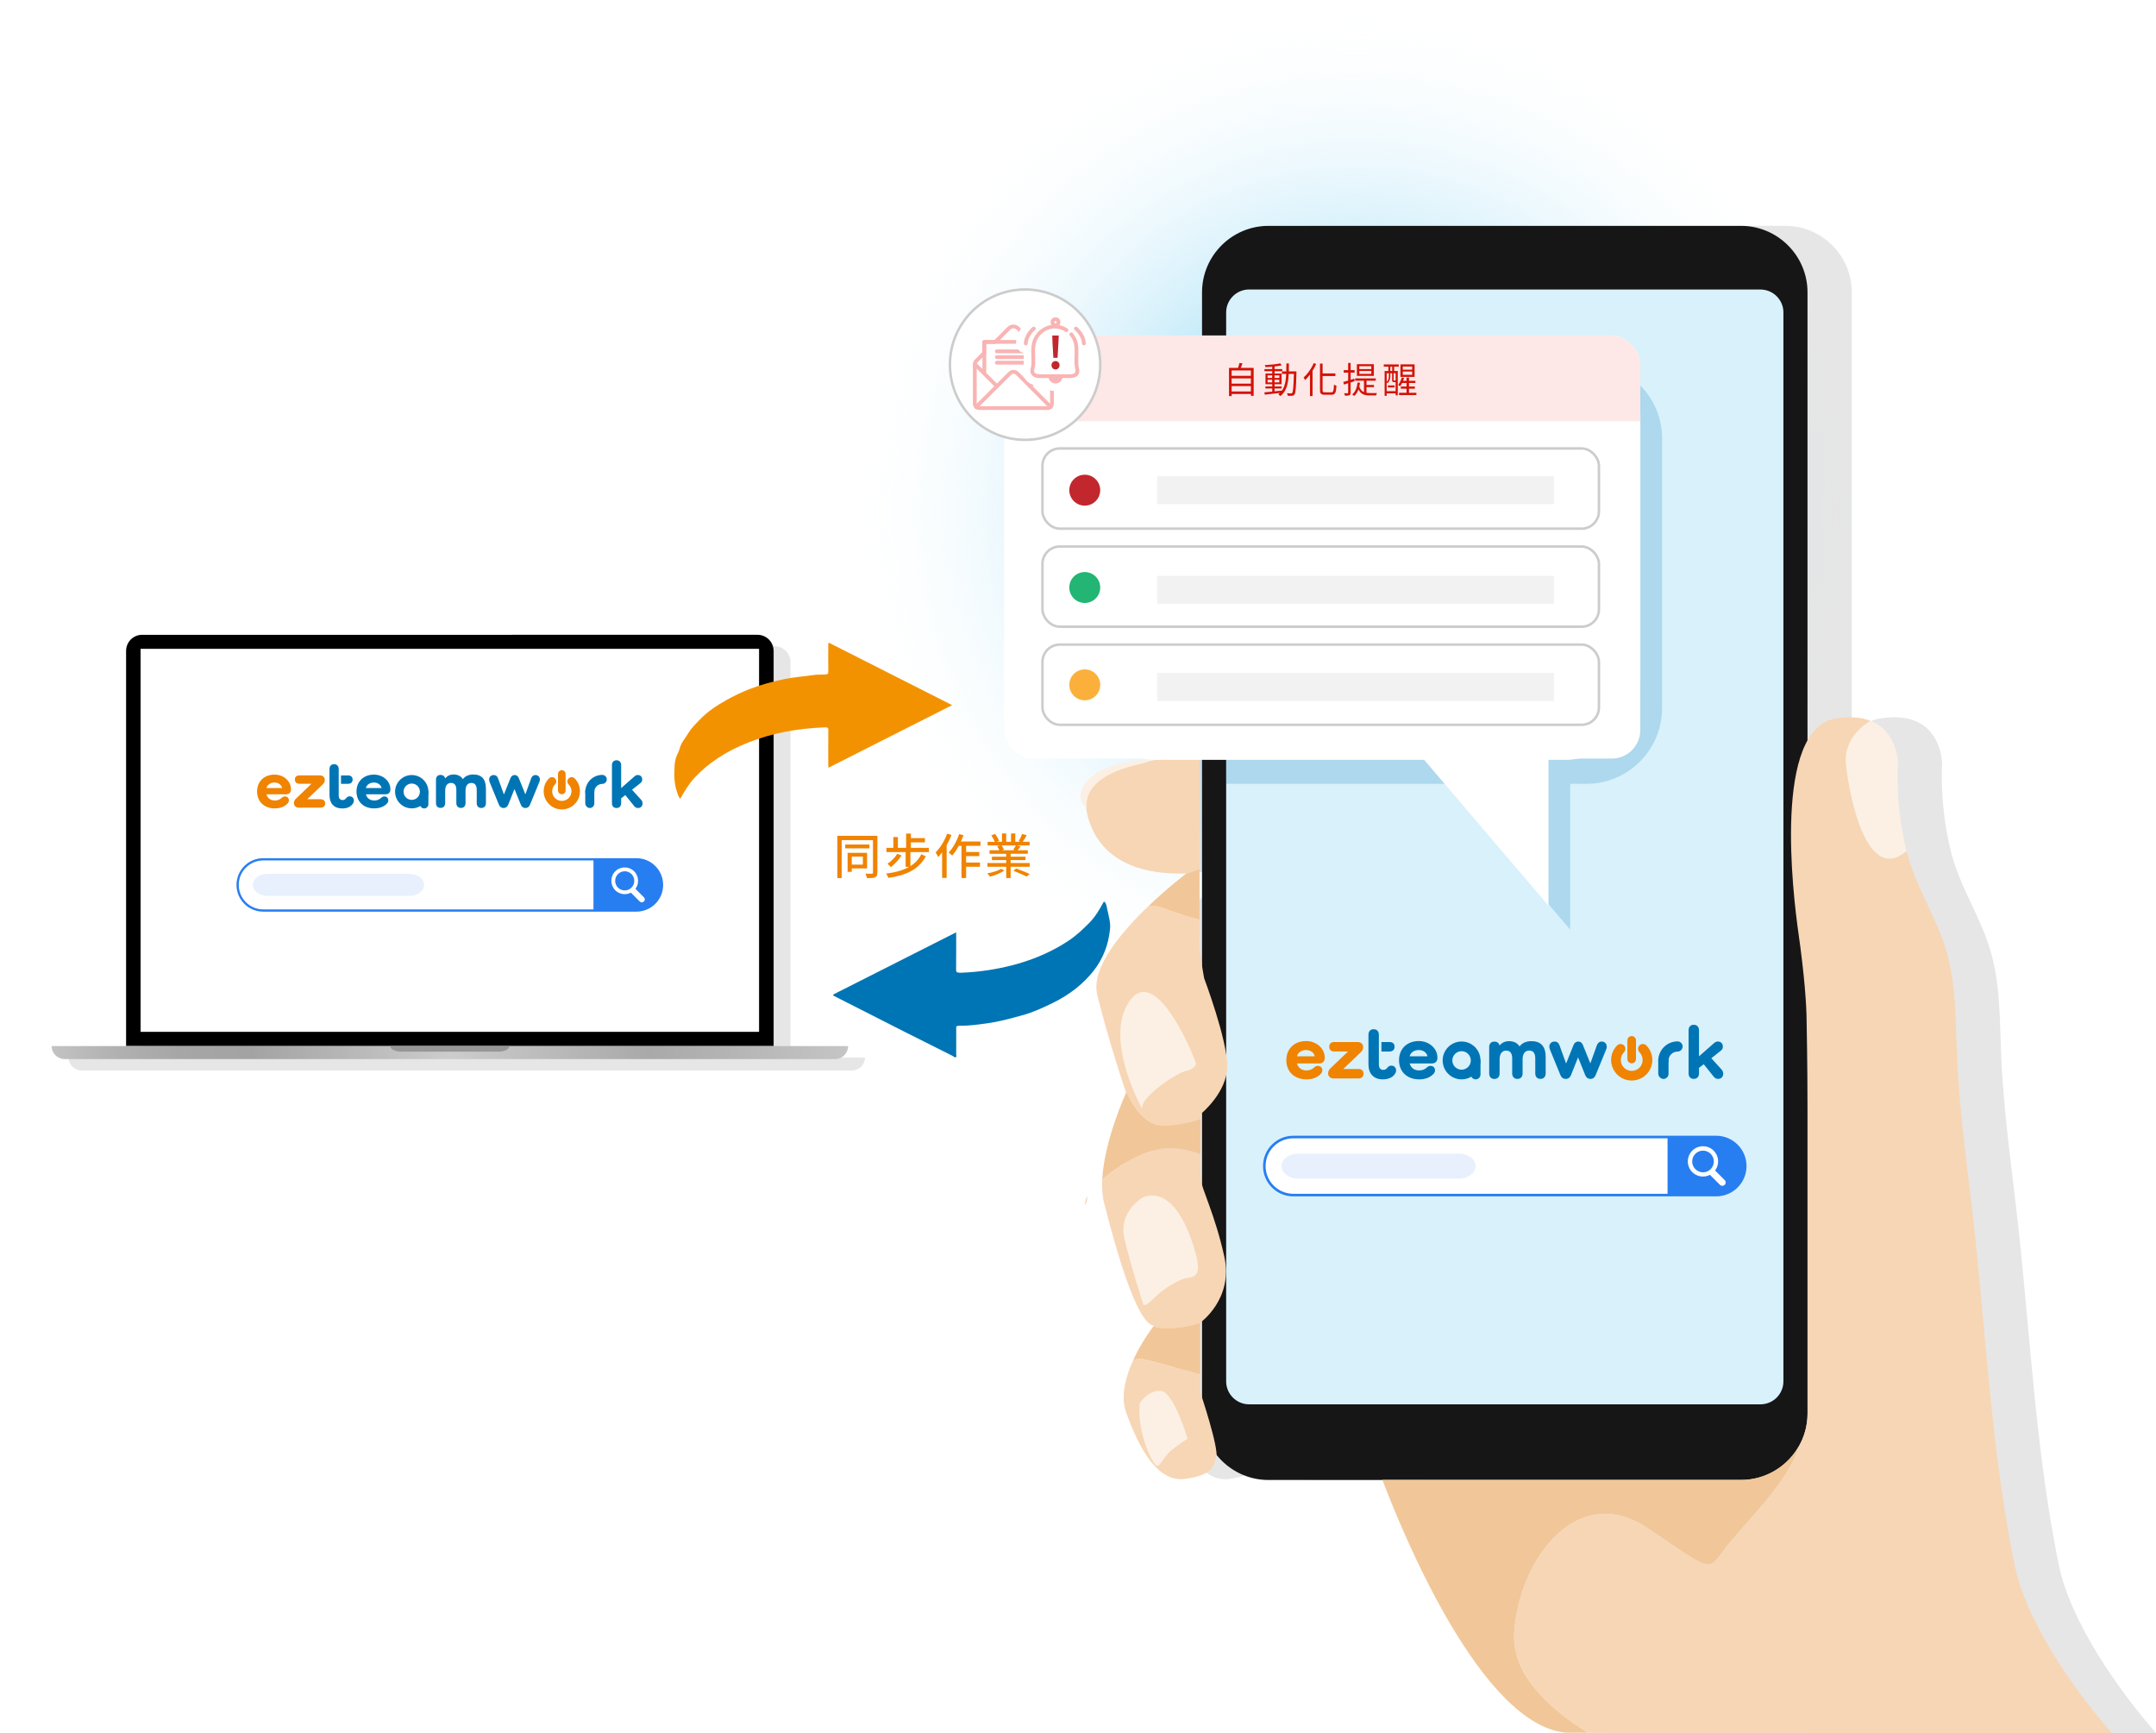 <?xml version="1.0" encoding="UTF-8"?>
<svg xmlns="http://www.w3.org/2000/svg" xmlns:xlink="http://www.w3.org/1999/xlink" id="_圖層_1" width="555" height="446" viewBox="0 0 555 446">
  <defs>
    <style>.cls-1{fill:#fde8e7;}.cls-2,.cls-3,.cls-4,.cls-5{fill:#fff;}.cls-6{fill:#d8f1fb;}.cls-7{fill:#0075b5;}.cls-8{stroke-linecap:round;stroke-linejoin:round;stroke-width:3.91px;}.cls-8,.cls-9{stroke:#fff;}.cls-8,.cls-10{fill:none;}.cls-11{fill:#f39200;}.cls-3{stroke:#ccc;}.cls-3,.cls-4,.cls-9,.cls-5{stroke-miterlimit:10;}.cls-3,.cls-9{stroke-width:.64px;}.cls-12{fill:#c1272d;}.cls-13{opacity:.2;}.cls-14{fill:#f7d6b5;}.cls-15{fill:#e0ebfc;isolation:isolate;opacity:.75;}.cls-16{filter:url(#outer-glow-1);}.cls-4{stroke-width:.58px;}.cls-4,.cls-5{stroke:#277ef1;}.cls-9{fill:#f2f2f2;}.cls-17{fill:#969696;}.cls-18{fill:url(#_鍊踑臇_蜸馯鳺艜_2);}.cls-19{fill:#f1c799;}.cls-20{fill:#f08300;}.cls-21{fill:#22b573;}.cls-22{fill:#d31308;}.cls-23{opacity:.1;}.cls-24{clip-path:url(#clippath);}.cls-25{fill:#161616;}.cls-5{stroke-width:.66px;}.cls-26{fill:url(#_未命名漸層_46);}.cls-27{fill:#277ef1;}.cls-28{fill:#f9b4b4;}.cls-29{fill:#fcf0e4;}.cls-30{fill:#fbb03b;}</style>
    <radialGradient id="_未命名漸層_46" cx="348.95" cy="131.6" fx="348.95" fy="131.6" r="131.6" gradientUnits="userSpaceOnUse">
      <stop offset="0" stop-color="#3bbbed" stop-opacity=".96"></stop>
      <stop offset="1" stop-color="#fff" stop-opacity="0"></stop>
    </radialGradient>
    <linearGradient id="_鍊踑臇_蜸馯鳺艜_2" x1="13.27" y1="270.88" x2="218.32" y2="270.88" gradientUnits="userSpaceOnUse">
      <stop offset="0" stop-color="#c5c5c5"></stop>
      <stop offset="0" stop-color="#c3c3c3"></stop>
      <stop offset=".08" stop-color="#b1b1b1"></stop>
      <stop offset=".16" stop-color="#a6a6a6"></stop>
      <stop offset=".25" stop-color="#a3a3a3"></stop>
      <stop offset=".5" stop-color="#ccc"></stop>
      <stop offset=".75" stop-color="#a9a9a9"></stop>
      <stop offset="1" stop-color="#c5c5c5"></stop>
    </linearGradient>
    <filter id="outer-glow-1">
      <feOffset dx="0" dy="0"></feOffset>
      <feGaussianBlur result="blur" stdDeviation="12.75"></feGaussianBlur>
      <feFlood flood-color="#60b9d8" flood-opacity=".6"></feFlood>
      <feComposite in2="blur" operator="in"></feComposite>
      <feComposite in="SourceGraphic"></feComposite>
    </filter>
    <clipPath id="clippath">
      <rect class="cls-10" x="258.49" y="86.35" width="163.76" height="108.88" rx="7.36" ry="7.36"></rect>
    </clipPath>
  </defs>
  <circle class="cls-26" cx="348.95" cy="131.6" r="131.6"></circle>
  <path class="cls-23" d="m203.49,272.14v-101.71c0-2.28-1.85-4.13-4.13-4.13H40.94c-2.28,0-4.13,1.85-4.13,4.13v101.71h-19.18c0,1.85,1.5,3.34,3.34,3.34h198.36c1.85,0,3.34-1.5,3.34-3.34h-19.18Z"></path>
  <g>
    <path d="m199.14,167.5c0-2.28-1.85-4.13-4.13-4.13H36.59c-2.28,0-4.13,1.85-4.13,4.13v101.71h166.69v-101.71Z"></path>
    <path class="cls-18" d="m214.97,272.55H16.62c-1.85,0-3.34-1.5-3.34-3.34h205.04c0,1.85-1.5,3.34-3.34,3.34Z"></path>
    <path class="cls-17" d="m103.33,270.65h24.94c1.59,0,2.88-.64,2.88-1.44h-30.7c0,.8,1.29,1.44,2.88,1.44Z"></path>
    <rect class="cls-2" x="36.19" y="166.98" width="159.21" height="98.57"></rect>
    <g>
      <g id="OBJECTS">
        <g id="_组_2987">
          <g id="_组_2953">
            <g id="_组_2944">
              <g id="_组_2938">
                <g id="_组_2937">
                  <path id="_路径_6186" class="cls-4" d="m163.83,234.33h-96.07c-3.64,0-6.59-2.95-6.59-6.59h0c0-3.64,2.95-6.59,6.59-6.59h96.07c3.64,0,6.59,2.95,6.59,6.59h0c0,3.64-2.95,6.59-6.59,6.59Z"></path>
                  <path id="_路径_6187" class="cls-27" d="m163.83,221.15h-11.06v13.18h11.06c3.64,0,6.59-2.95,6.59-6.59h0c0-3.64-2.95-6.59-6.59-6.59h0Z"></path>
                </g>
                <path id="_路径_6188" class="cls-2" d="m165.75,230.92l-2.18-2.18c1.14-1.52.83-3.68-.69-4.82-1.52-1.14-3.68-.83-4.82.69-1.14,1.52-.83,3.68.69,4.82,1.06.79,2.48.91,3.66.3l2.27,2.27c.3.3.78.3,1.08,0,.3-.3.3-.78,0-1.08h0Zm-2.47-4.23c0,1.36-1.1,2.46-2.46,2.46-1.36,0-2.46-1.1-2.46-2.46,0-1.36,1.1-2.46,2.46-2.46h0c1.36,0,2.46,1.1,2.46,2.46Z"></path>
                <path id="_路径_6189" class="cls-15" d="m105.4,230.57h-36.55c-2.08,0-3.77-1.27-3.77-2.84h0c0-1.57,1.69-2.84,3.77-2.84h36.55c2.08,0,3.77,1.27,3.77,2.84h0c0,1.57-1.69,2.84-3.77,2.84Z"></path>
              </g>
            </g>
          </g>
        </g>
      </g>
      <g>
        <path class="cls-20" d="m70.75,208.05c-2.75,0-4.57-1.76-4.57-4.35s1.83-4.35,4.49-4.35c2.38,0,4.23,1.73,4.23,3.71v.14c0,.74-.48,1.22-1.21,1.22h-5.09c.26.98,1.03,1.59,2.16,1.59.74,0,1.28-.23,1.8-.71.21-.21.48-.33.78-.33.62,0,1.03.4,1.03,1.02,0,.26-.08.48-.24.69-.76.88-1.92,1.36-3.37,1.36h0Zm-2.16-5.24h4.05c-.19-.86-1-1.42-1.98-1.42s-1.88.55-2.07,1.42Z"></path>
        <path class="cls-20" d="m82.55,205.69c.72,0,1.16.4,1.16,1.07s-.43,1.09-1.16,1.09h-5.61c-.79,0-1.28-.48-1.28-1.16,0-.47.17-.81.55-1.18l3.97-3.8h-3.11c-.72,0-1.16-.4-1.16-1.09s.43-1.07,1.16-1.07h5.26c.79,0,1.28.47,1.28,1.16,0,.43-.14.78-.5,1.14l-4.02,3.83h3.45Z"></path>
        <path class="cls-7" d="m96.34,208.05c-2.75,0-4.57-1.76-4.57-4.35s1.83-4.35,4.49-4.35c2.38,0,4.23,1.73,4.23,3.71v.14c0,.74-.48,1.22-1.21,1.22h-5.09c.26.98,1.03,1.59,2.16,1.59.74,0,1.28-.23,1.8-.71.21-.21.48-.33.78-.33.62,0,1.03.4,1.03,1.02,0,.26-.08.48-.24.69-.76.88-1.92,1.36-3.37,1.36Zm-2.16-5.24h4.05c-.19-.86-1-1.42-1.98-1.42s-1.88.55-2.07,1.42Z"></path>
        <path class="cls-7" d="m125.09,202.99v3.69c0,.78-.45,1.26-1.19,1.26s-1.18-.48-1.18-1.26v-3.42c0-1.16-.47-1.76-1.38-1.76-.97,0-1.5.72-1.5,1.98v3.19c0,.78-.45,1.26-1.18,1.26s-1.19-.48-1.19-1.26v-3.42c0-1.16-.47-1.76-1.38-1.76s-1.49.72-1.49,1.98v3.19c0,.78-.45,1.26-1.19,1.26s-1.18-.48-1.18-1.26v-5.99c0-.78.45-1.24,1.18-1.24.62,0,1.05.33,1.18.86h.04c.5-.62,1.24-.97,2.12-.97,1.1,0,1.88.41,2.38,1.18h.04c.57-.76,1.47-1.18,2.67-1.18,2.19,0,3.24,1.24,3.24,3.64h0Z"></path>
        <path class="cls-7" d="m138.98,200.6c0,.21-.05.43-.16.69l-2.38,5.8c-.23.57-.64.86-1.18.86s-.97-.29-1.19-.86l-1.61-3.98h-.04l-1.59,3.98c-.23.57-.66.86-1.19.86s-.98-.29-1.21-.86l-2.36-5.76c-.1-.26-.16-.48-.16-.69,0-.71.5-1.18,1.19-1.18.55,0,.91.29,1.1.81l1.5,4.14h.04l1.66-4.14c.21-.54.59-.81,1.07-.81.54,0,.88.29,1.09.81l1.66,4.11h.04l1.49-4.11c.19-.5.57-.81,1.07-.81.67,0,1.16.47,1.16,1.14h0Z"></path>
        <path class="cls-7" d="m165.05,205.84c.23.26.36.54.36.93,0,.71-.47,1.18-1.18,1.18-.4,0-.72-.17-.98-.5l-2.28-2.83-1.07.83v1.24c0,.78-.45,1.26-1.19,1.26s-1.18-.48-1.18-1.26v-9.77c0-.78.45-1.26,1.18-1.26s1.19.48,1.19,1.26v5.9l3.4-2.99c.26-.24.54-.38.88-.38.67,0,1.14.45,1.14,1.14,0,.4-.12.67-.45.93l-2.17,1.73,2.35,2.59Z"></path>
        <g>
          <path class="cls-7" d="m109.19,208.05h0c-.6,0-1.09-.49-1.09-1.09v-2.26c0-.6.49-1.09,1.09-1.09h1.09v3.36c0,.6-.49,1.09-1.09,1.09Z"></path>
          <path class="cls-7" d="m105.99,201.65c1.16,0,2.1.94,2.1,2.1s-.94,2.1-2.1,2.1-2.1-.94-2.1-2.1.94-2.1,2.1-2.1m0-2.19c-2.37,0-4.29,1.92-4.29,4.29s1.92,4.29,4.29,4.29,4.29-1.92,4.29-4.29-1.92-4.29-4.29-4.29h0Z"></path>
        </g>
        <path class="cls-20" d="m144.62,208.31c-1.2,0-2.39-.45-3.3-1.37-1.82-1.82-1.82-4.79,0-6.61.43-.43,1.12-.43,1.55,0,.43.43.43,1.12,0,1.55-.97.97-.97,2.54,0,3.51.97.97,2.54.97,3.51,0,.97-.97.97-2.54,0-3.51-.43-.43-.43-1.12,0-1.55.43-.43,1.12-.43,1.55,0,1.82,1.82,1.82,4.79,0,6.61-.91.91-2.11,1.37-3.3,1.37Z"></path>
        <g>
          <rect class="cls-7" x="150.66" y="202.47" width="2.33" height="5.48" rx="1.17" ry="1.17"></rect>
          <path class="cls-7" d="m151.83,204.95c-.64,0-1.16-.52-1.16-1.16,0-2.41,1.96-4.37,4.37-4.37.64,0,1.16.52,1.16,1.16s-.52,1.16-1.16,1.16c-1.13,0-2.05.92-2.05,2.05,0,.64-.52,1.16-1.16,1.16h0Z"></path>
        </g>
        <path class="cls-20" d="m144.62,198.21h0c.54,0,.98.44.98.98v4.23c0,.54-.44.98-.98.98h0c-.54,0-.98-.44-.98-.98v-4.23c0-.54.44-.98.98-.98Z"></path>
        <g>
          <path class="cls-7" d="m89.61,201.72c.71,0,1.16-.4,1.16-1.09s-.45-1.07-1.16-1.07h-1.83v2.16h1.83Z"></path>
          <path class="cls-7" d="m90.04,204.93c-.35,0-.66.14-.88.43-.29.36-.55.54-.95.54-.64,0-1.02-.43-1.02-1.18v-6.79c0-.78-.45-1.26-1.19-1.26s-1.18.48-1.18,1.26v6.71c0,2.16,1.21,3.42,3.26,3.42,1.36,0,2.36-.48,2.88-1.45.08-.17.14-.36.14-.57,0-.66-.45-1.1-1.07-1.1h0Z"></path>
        </g>
      </g>
    </g>
  </g>
  <g>
    <g class="cls-23">
      <path d="m291.39,307.8c-.44.75-.69,1.44-.69,2.01,0,.65.26-.19.69-2.01Z"></path>
      <path d="m533.63,413.79c-1.6-3.66-2.89-7.37-3.63-11-.39-1.87-.75-3.75-1.1-5.64-4.71-25.42-6.27-51.79-8.91-77.4-1.61-15.62-4.05-31.32-4.79-47.01-.44-9.22-.16-18.65-2.68-27.62-2.56-9.07-8.05-16.81-10.34-26.08-3.02-12.24-2.23-22.51-2.23-22.51,0,0,0-8.27-7.09-11.05-2.22-.87-5.14-1.2-8.98-.56-3.15.52-5.48,2.57-7.19,5.59v-115.31c0-9.39-7.69-17.08-17.08-17.08h-121.7c-9.39,0-17.08,7.69-17.08,17.08v40.16h-.6c-.38,0-.69.31-.69.69v18.67c0,.38.31.69.69.69h.6v6.75h-.6c-.38,0-.69.31-.69.69v18.67c0,.38.31.69.69.69h.6v86.37c-.31-1.95-.64-4.28-.64-5.46v-50.45s-2.68.6-8.04,2.08c-1.29.36-3.22.79-5.38,1.31l1.21-.42s-9.89-.5-15.55,4.27c-4.99,4.2-2.18,7.32-1.45,8,1.04,6.77,5.86,17.44,25.55,16.91.08,0,.15,0,.23,0,0,0-4.58,3.44-9.67,8.31-6.97,6.67-14.89,16-13.25,22.8,1.36,5.67,3.14,11.75,4.62,16.54.07.23.14.46.21.68.3,1.24.96,3.74,2.06,6.44.35,1.05.55,1.64.55,1.64,0,0-5.66,12.24-6.15,22.37-.1,2.16.03,4.22.5,6.05,2.68,10.42,8.18,30.95,12.8,31.55,0,0-.05.06-.14.18-.61.81-3.17,4.28-5.15,8.61-1.95,4.25-3.36,9.34-1.85,13.53,3.27,9.08,8.04,18.01,15.03,17.11,6.99-.89,7.44-3.13,8.18-5.51.05-.17.08-.4.08-.69,3.14,3.92,7.95,6.44,13.33,6.44h29.34c5.3,13.96,25.48,63.15,47.31,65.08h61.88v.05h78.58s-14.03-15.47-21.37-32.21Zm-64.76-35.69c-.09.06-.19.12-.28.18.09-.06.19-.12.28-.18Zm-.59.37c-.12.07-.24.14-.36.21.12-.07.24-.14.36-.21Zm-.76.43c-.13.07-.26.14-.4.2.13-.07.27-.13.4-.2Zm-.67.34c-.16.08-.33.15-.49.22.16-.07.33-.15.49-.22Zm-.76.34c-.17.07-.34.14-.51.2.17-.06.34-.13.51-.2Zm-.76.29c-.2.07-.4.14-.6.2.2-.06.4-.13.6-.2Zm-.76.25c-.2.06-.41.12-.61.17.21-.05.41-.11.61-.17Zm5.58-2.94c-.06.05-.12.09-.18.14.06-.05.12-.09.18-.14Zm-.52.39c-.08.06-.15.11-.23.16.08-.05.15-.11.23-.16Zm3.81-3.84s0,0,0,0c0,0,0,0,0,0Zm-1,1.26s-.02.03-.03.04c.01-.01.02-.03.03-.04Zm-.39.43s-.02.02-.02.02c0,0,.02-.02.02-.02Zm-.71.72s-.06.06-.09.09c.03-.03.06-.06.09-.09Zm-.45.41s-.08.07-.11.1c.04-.03.08-.06.11-.1Zm-150.43-89.85s.13-.1.35-.3v18.55c-.2-.65-.32-1.19-.35-1.59-.06-.89-.07-3.46-.07-6.32,0-3.38.04-7.17.05-9.09,0-.79.01-1.26.01-1.26Zm-.15,66.96v-13.24s.19-.13.5-.39v19.61c-.3-.94-.5-1.51-.5-1.51v-4.47Zm140.05,27.17c-.26.01-.52.02-.78.02.26,0,.52,0,.78-.02Zm3.37-.5c-.23.06-.46.11-.69.16.23-.05.46-.1.69-.16Zm-.76.17c-.23.05-.46.09-.69.12.23-.04.46-.08.69-.12Zm-.9.16c-.25.04-.5.07-.75.1.25-.03.5-.06.75-.1Zm-.77.1c-.25.03-.5.04-.75.06.25-.01.5-.03.75-.06Zm13.02-8.42s0,0,0,0c0,0,0,0,0,0,0,0,0,0,0,0Zm2.01-5.28c.04-.19.07-.38.1-.58-.03.19-.07.39-.1.58Zm-1.25,3.84s.02-.05.03-.08c-.01.03-.02.05-.03.08Zm.4-.93s.04-.1.06-.14c-.02.05-.04.1-.06.14Zm.21-.57c.03-.08.06-.17.09-.25-.03.08-.06.17-.09.25Zm.28-.86c.04-.12.07-.24.1-.36-.03.12-.07.24-.1.36Zm.19-.7c.04-.16.08-.31.11-.47-.03.16-.07.32-.11.47Zm.48-3.31c.01-.26.02-.52.02-.77,0,.26,0,.52-.02.77Zm-.16,1.69c.03-.22.06-.45.09-.67-.02.23-.05.45-.09.67Zm.1-.76c.02-.24.04-.49.06-.73-.01.24-.03.49-.06.73Z"></path>
    </g>
    <g>
      <path class="cls-25" d="m448.21,58.13h-121.7c-9.39,0-17.08,7.69-17.08,17.08v40.16h-.6c-.38,0-.69.31-.69.69v18.67c0,.38.31.69.69.69h.6v6.75h-.6c-.38,0-.69.31-.69.69v18.67c0,.38.31.69.69.69h.6v201.58c0,9.39,7.69,17.08,17.08,17.08h121.7c9.39,0,17.08-7.69,17.08-17.08V75.21c0-9.39-7.69-17.08-17.08-17.08Z"></path>
      <path class="cls-6" d="m453.19,74.5h-131.65c-3.25,0-5.9,2.66-5.9,5.9v275.11c0,3.25,2.66,5.9,5.9,5.9h131.65c3.25,0,5.9-2.66,5.9-5.9V80.41c0-3.25-2.66-5.9-5.9-5.9Z"></path>
      <g>
        <path class="cls-10" d="m289.34,279.57c-.47-1.43-1.21-3.69-2.06-6.44.3,1.24.96,3.74,2.06,6.44Z"></path>
        <path class="cls-14" d="m291.74,349.98c-1.95,4.25-3.36,9.34-1.85,13.53,3.27,9.08,8.04,18.01,15.03,17.11,6.99-.89,7.44-3.13,8.18-5.51s-4.17-16.97-4.17-16.97v-4.47c-3.81-1.04-8.8-2.39-13.81-3.69-1.33-.35-2.45-.32-3.39,0Z"></path>
        <path class="cls-14" d="m308.78,192.66s-2.68.6-8.04,2.08c-5.36,1.49-21.43,4.17-21.43,9.82s2.37,20.88,25.81,20.24c1.32-.42,2.57-.79,3.65-1.09v-31.06Z"></path>
        <path class="cls-14" d="m287.27,273.13c.85,2.75,1.59,5.01,2.06,6.44,2,4.89,5.43,10.4,10.7,10.15,3.51-.17,6.57-.89,9.03-1.74,0-.79.01-1.26.01-1.26,0,0,6.85-5.51,6.85-12.35s-5.95-22.62-5.95-22.62c0,0-1.19-6.4-1.19-8.63v-6.47c-2.94-.7-6.51-1.86-10.09-3.18-.98-.36-1.98-.46-3-.35-6.97,6.67-14.89,16-13.25,22.8,1.36,5.67,3.14,11.75,4.62,16.54.02-.09.03-.14.03-.14,0,0,.06.3.18.82Z"></path>
        <path class="cls-14" d="m297.47,295.97c-4.93,1.28-10.16,4.46-13.74,7.62-.1,2.16.03,4.22.5,6.05,2.68,10.42,8.18,30.95,12.8,31.55,0,0-.05.06-.14.18,3.82,1.1,8.75.1,12.04-.86v-.07s8.63-6.1,6.25-16.97c-2.38-10.86-5.95-17.71-6.1-20.09-.06-.89-.07-3.46-.07-6.32-3.35-1.25-7.55-2.14-11.54-1.1Z"></path>
        <path class="cls-19" d="m298.7,233.47c3.58,1.32,7.15,2.48,10.09,3.18v-12.92c-1.08.31-2.33.67-3.65,1.09.08,0,.15,0,.23,0,0,0-4.58,3.44-9.67,8.31,1.02-.11,2.03,0,3,.35Z"></path>
        <path class="cls-19" d="m300.04,289.72c-5.27.25-8.7-5.26-10.7-10.15.35,1.05.55,1.64.55,1.64,0,0-5.66,12.24-6.15,22.37,3.58-3.16,8.81-6.34,13.74-7.62,3.99-1.04,8.19-.15,11.54,1.1,0-3.38.04-7.17.05-9.09-2.46.85-5.52,1.57-9.03,1.74Z"></path>
        <path class="cls-19" d="m287.09,272.31s0,.05-.03.14c.07.23.14.46.21.68-.12-.52-.18-.82-.18-.82Z"></path>
        <path class="cls-19" d="m280.01,307.8c-.44.75-.69,1.44-.69,2.01,0,.65.26-.19.69-2.01Z"></path>
        <path class="cls-19" d="m296.89,341.36c-.61.81-3.17,4.28-5.15,8.61.94-.31,2.06-.34,3.39,0,5.01,1.31,10,2.65,13.81,3.69v-13.17c-3.3.96-8.23,1.96-12.04.86Z"></path>
      </g>
      <path class="cls-29" d="m294,285.33s-10.12-18.06-3.17-27.78c6.94-9.72,16.87,15.08,17.06,16.27,0,0-.4,1.39-2.58,1.79-2.18.4-11.71,6.55-11.31,9.72Z"></path>
      <path class="cls-29" d="m294.2,308.15s-6.35,3.57-4.76,10.52c1.59,6.94,4.76,16.67,4.76,16.67,0,0-.2,1.79,2.78-1.19,2.98-2.98,6.55-4.76,8.14-5.16,1.59-.4,4.37.2,2.78-5.95-1.59-6.15-5.95-17.86-13.69-14.88Z"></path>
      <path class="cls-29" d="m293.41,361.12s2.01-3.37,5.37-3.17c3.36.2,6.93,12.3,6.93,12.3,0,0-2.18,1.39-4.17,2.98-1.98,1.59-2.78,4.17-3.77,3.97-.99-.2-5.16-8.53-4.37-16.07Z"></path>
      <path class="cls-29" d="m294,196.53s-15.26,2.38-14.27,11.51c0,0-4.37-3.37,1.29-8.14,5.66-4.76,15.55-4.27,15.55-4.27l-2.57.89Z"></path>
      <g>
        <path class="cls-19" d="m389.77,420.07c1.34-19.2,16.52-38.84,34.37-26.79,17.86,12.05,15.18,11.16,20.54,4.46,5.36-6.7,15.95-16.79,18.28-25.38,0,0,0,0,0-.01-2.97,5.07-8.48,8.5-14.75,8.5h-92.36c5.3,13.96,25.48,63.15,47.31,65.08h5.69c-9.1-5.62-19.86-14.68-19.08-25.88Z"></path>
        <path class="cls-29" d="m475.16,196.83c.97,8.94,5.56,30.81,15.63,22.21-3.02-12.24-2.23-22.51-2.23-22.51,0,0,0-8.27-7.09-11.05-2.96,1.87-6.94,5.51-6.31,11.34Z"></path>
        <path class="cls-14" d="m522.25,413.79c-1.6-3.66-2.89-7.37-3.63-11-.39-1.87-.75-3.75-1.1-5.64-4.71-25.42-6.27-51.79-8.91-77.4-1.61-15.62-4.05-31.32-4.79-47.01-.44-9.22-.16-18.65-2.68-27.62-2.56-9.07-8.05-16.81-10.34-26.08-10.07,8.6-14.65-13.27-15.63-22.21-.63-5.83,3.35-9.47,6.31-11.34-2.22-.87-5.15-1.2-8.98-.56-16.07,2.68-11.01,44.94-9.52,55.36,1.49,10.42,2.08,18.45,2.08,22.62,0,.85.25,10.11.25,22.42v78.46c0,3.12-.85,6.05-2.33,8.58,0,0,0,0,0,.01-2.33,8.59-12.92,18.68-18.28,25.38-5.36,6.7-2.68,7.59-20.54-4.46-17.86-12.05-33.04,7.59-34.37,26.79-.78,11.19,9.97,20.26,19.08,25.88h56.2v.05h78.58s-14.03-15.47-21.37-32.21Z"></path>
      </g>
      <g class="cls-16">
        <g class="cls-13">
          <path class="cls-7" d="m408.4,93.37h-92.73v108.35h56.53l32,37.52v-37.52h4.19c10.7,0,19.46-8.76,19.46-19.46v-69.44c0-10.7-8.76-19.46-19.46-19.46Z"></path>
        </g>
        <path class="cls-2" d="m402.8,87.2h-105.21c-10.7,0-19.46,8.76-19.46,19.46v69.44c0,10.7,8.76,19.46,19.46,19.46h69.02l32,37.52v-37.52h4.19c10.7,0,19.46-8.76,19.46-19.46v-69.44c0-10.7-8.76-19.46-19.46-19.46Z"></path>
        <g class="cls-24">
          <rect class="cls-2" x="258.49" y="86.35" width="163.76" height="108.88"></rect>
          <rect class="cls-1" x="258.49" y="86.35" width="163.76" height="22.05"></rect>
          <g>
            <path class="cls-22" d="m322.72,94.68v7.19h-.71v-.47h-4.95v.52h-.69v-7.24h2.33c.14-.41.29-.91.36-1.27l.79.1c-.14.4-.31.82-.46,1.17h3.34Zm-5.67.66v1.38h4.95v-1.38h-4.95Zm0,2.04v1.35h4.95v-1.35h-4.95Zm4.95,3.37v-1.38h-4.95v1.38h4.95Z"></path>
            <path class="cls-22" d="m333.73,95.58s0,.26,0,.35c-.1,3.89-.19,5.19-.5,5.58-.16.24-.34.32-.62.34-.26.04-.7.03-1.12,0-.02-.19-.09-.47-.2-.65.45.04.85.05,1.03.05.16,0,.24-.03.33-.15.21-.27.33-1.5.42-4.87h-1.33c-.11,2.47-.54,4.5-2.17,5.72-.1-.15-.34-.38-.51-.49.15-.1.28-.21.4-.33-1.4.17-2.84.33-3.88.44l-.1-.6c.56-.05,1.25-.11,2.02-.19v-.8h-1.76v-.53h1.76v-.57h-1.74v-2.76h1.74v-.59h-2.01v-.54h2.01v-.61c-.59.05-1.2.08-1.75.1-.03-.15-.09-.37-.17-.51,1.38-.07,3.05-.24,4-.46l.34.53c-.5.11-1.13.2-1.81.27v.68h1.97v.54h-1.97v.59h1.8v2.76h-1.8v.57h1.82v.53h-1.82v.73c.6-.06,1.24-.12,1.86-.19v.04c.8-1.1,1.05-2.59,1.13-4.33h-1.09v-.65h1.11c.02-.65.02-1.33.02-2.04h.65c0,.7,0,1.38-.02,2.04h1.97Zm-7.42,1.69h1.17v-.67h-1.17v.67Zm1.17,1.13v-.68h-1.17v.68h1.17Zm.62-1.8v.67h1.22v-.67h-1.22Zm1.22,1.12h-1.22v.68h1.22v-.68Z"></path>
            <path class="cls-22" d="m338.81,93.67c-.27.6-.58,1.2-.93,1.76v6.49h-.67v-5.5c-.4.53-.83,1.01-1.25,1.41-.07-.17-.27-.52-.39-.69,1.01-.87,2.01-2.26,2.6-3.68l.64.21Zm3.92,7.29c.52,0,.59-.41.67-2,.18.14.45.27.64.32-.11,1.72-.3,2.31-1.27,2.31h-1.77c-.92,0-1.21-.27-1.21-1.25v-6.77h.67v2.53h3.3v.67h-3.3v3.6c0,.49.1.6.58.6h1.68Z"></path>
            <path class="cls-22" d="m348.7,98.1c-.33.12-.68.22-1.02.34v2.6c0,.38-.08.56-.32.67-.21.11-.57.14-1.15.13-.03-.17-.11-.45-.2-.64.4,0,.77,0,.87,0,.11,0,.16-.04.16-.18v-2.39c-.38.13-.74.24-1.08.34l-.17-.67c.34-.08.77-.21,1.25-.36v-2.04h-1.14v-.64h1.14v-1.85h.64v1.85h1.02v.64h-1.02v1.83l.94-.29.08.63Zm3.09,3c.27.04.57.06.87.06.22,0,1.48,0,1.79,0-.09.15-.18.44-.2.61h-1.62c-1.34,0-2.31-.25-2.92-1.55-.25.7-.62,1.26-1.11,1.7-.11-.11-.37-.33-.52-.42.83-.65,1.24-1.69,1.38-3.07l.63.07c-.05.34-.1.68-.18.98.26.79.68,1.22,1.21,1.44v-2.94h-2.27v-.59h5.31v.59h-2.39v1.09h1.92v.57h-1.92v1.46Zm1.87-4.36h-4.37v-3.01h4.37v3.01Zm-.66-2.49h-3.08v.73h3.08v-.73Zm0,1.22h-3.08v.74h3.08v-.74Z"></path>
            <path class="cls-22" d="m358.89,95.48h.93v6.26h-.56v-.51h-2.29v.64h-.54v-6.39h.97v-1.11h-1.19v-.59h3.86v.59h-1.18v1.11Zm.37,5.19v-2.33h-.44c-.34,0-.46-.09-.46-.54v-1.74h-.46v.74c0,.57-.14,1.3-.71,1.82-.05-.06-.15-.15-.23-.2v2.25h2.29Zm-2.29-4.61v2.23c.46-.46.55-1.03.55-1.5v-.73h-.55Zm.29,3.13h1.74v.52h-1.74v-.52Zm.64-3.72h.48v-1.11h-.48v1.11Zm1.36.59h-.5v1.74c0,.12,0,.13.1.13h.28c.07,0,.1,0,.12,0v-1.86Zm5.35,5.03v.58h-4.46v-.58h1.92v-1.06h-1.47v-.56h1.47v-.9h-1.13c-.17.31-.34.59-.52.82-.11-.09-.37-.25-.51-.33.42-.48.74-1.21.94-1.92l.58.12c-.06.25-.15.5-.24.74h.88v-.83h.64v.83h1.65v.57h-1.65v.9h1.5v.56h-1.5v1.06h1.9Zm-.46-4.09h-3.65v-3.22h3.65v3.22Zm-.63-2.67h-2.41v.8h2.41v-.8Zm0,1.3h-2.41v.82h2.41v-.82Z"></path>
          </g>
          <g>
            <rect class="cls-3" x="268.35" y="115.41" width="143.25" height="20.64" rx="4.46" ry="4.46"></rect>
            <circle class="cls-12" cx="279.24" cy="126.15" r="3.98"></circle>
          </g>
          <g>
            <rect class="cls-3" x="268.35" y="140.65" width="143.25" height="20.64" rx="4.46" ry="4.46"></rect>
            <circle class="cls-21" cx="279.24" cy="151.2" r="3.98"></circle>
          </g>
          <g>
            <rect class="cls-3" x="268.35" y="165.89" width="143.25" height="20.64" rx="4.46" ry="4.46"></rect>
            <circle class="cls-30" cx="279.24" cy="176.25" r="3.98"></circle>
          </g>
        </g>
        <g>
          <circle class="cls-3" cx="263.88" cy="93.85" r="19.35"></circle>
          <g>
            <g>
              <path class="cls-28" d="m269.69,105.51h-17.64c-.88,0-1.6-.72-1.6-1.6v-10.2c0-.41.16-.8.44-1.1.04-.04.08-.08.11-.11l1.86-1.86.02-2.64c0-.27.22-.48.49-.48h2.61l3.36-3.37c.4-.4.94-.62,1.51-.62h0c.57,0,1.11.22,1.51.62l3.36,3.37h2.62c.27,0,.49.22.49.49v2.63s1.91,1.9,1.91,1.9c.05.04.13.12.2.2.22.28.34.63.34.98v10.2c0,.88-.72,1.6-1.6,1.6Zm-18.04-12.27c-.16.16-.22.31-.22.47v10.2c0,.34.28.62.62.62h17.64c.34,0,.62-.28.62-.62v-10.2c0-.14-.05-.27-.13-.38-.03-.03-.06-.06-.09-.09l-2.06-2.06c-.09-.09-.14-.21-.14-.34v-2.35h-2.34c-.13,0-.25-.05-.35-.14l-3.5-3.51c-.22-.22-.51-.34-.82-.34h0c-.31,0-.6.12-.82.34l-3.51,3.51c-.09.09-.22.14-.35.14h-2.33l-.02,2.36c0,.13-.05.25-.14.34l-2.02,2.02s-.02.02-.04.03Zm-.31-.38h0,0Z"></path>
              <path class="cls-28" d="m256.64,99.89c-.12,0-.25-.05-.35-.14l-5.69-5.69c-.19-.19-.19-.5,0-.69s.5-.19.69,0l5.69,5.69c.19.19.19.5,0,.69-.1.1-.22.14-.35.14Z"></path>
              <path class="cls-28" d="m265.11,99.89c-.12,0-.25-.05-.35-.14-.19-.19-.19-.5,0-.69l5.69-5.69c.19-.19.5-.19.69,0s.19.5,0,.69l-5.69,5.69c-.1.1-.22.14-.35.14Z"></path>
              <path class="cls-28" d="m253.39,96.57c-.27,0-.49-.22-.49-.49v-8.09c0-.27.22-.49.49-.49h14.97c.27,0,.49.22.49.49v8.06c0,.27-.22.49-.49.49s-.49-.22-.49-.49v-7.58h-14v7.6c0,.27-.22.49-.49.49Z"></path>
              <path class="cls-28" d="m265.15,90.91h-8.54c-.27,0-.49-.22-.49-.49s.22-.49.49-.49h8.54c.27,0,.49.22.49.49s-.22.49-.49.49Z"></path>
              <path class="cls-28" d="m265.15,93.83h-8.54c-.27,0-.49-.22-.49-.49s.22-.49.49-.49h8.54c.27,0,.49.22.49.49s-.22.49-.49.49Z"></path>
              <path class="cls-28" d="m251.27,105.23c-.12,0-.25-.05-.35-.14-.19-.19-.19-.5,0-.69l8.7-8.66c.34-.34.8-.53,1.29-.53h0c.49,0,.95.19,1.29.53l8.59,8.63c.19.19.19.5,0,.69-.19.19-.5.19-.69,0l-8.59-8.63c-.33-.33-.87-.33-1.2,0l-8.7,8.66c-.1.09-.22.14-.34.14Z"></path>
              <path class="cls-28" d="m265.15,92.4h-8.54c-.27,0-.49-.22-.49-.49s.22-.49.49-.49h8.54c.27,0,.49.22.49.49s-.22.49-.49.49Z"></path>
            </g>
            <g>
              <g>
                <g>
                  <path class="cls-8" d="m274.55,84.98c-.97-.64-2.13-.99-3.29-.93-1.75.09-3.39,1.1-4.35,2.55-1.26,1.89-.9,4.12-.89,6.28,0,.51,0,1.02-.1,1.51-.1.48-.29.97-.14,1.44.13.42.52.72.94.86s.87.14,1.31.14c2.41,0,4.82,0,7.23,0,.75,0,1.65-.09,1.97-.76.21-.44.08-.96,0-1.45-.4-2.21.27-4.57-.41-6.71-.22-.68-.57-1.3-1.04-1.84"></path>
                  <g>
                    <path class="cls-8" d="m268.03,97.31c-.45,0-.97,0-1.46-.16-.62-.2-1.09-.64-1.26-1.18-.15-.5-.04-.97.06-1.39.02-.1.05-.2.07-.29.09-.45.09-.94.09-1.41,0-.38-.01-.77-.03-1.15-.06-1.83-.12-3.73,1-5.41,1.07-1.61,2.89-2.67,4.73-2.77,1.21-.06,2.5.3,3.58,1.01.23.15.29.45.14.68-.15.23-.45.29-.68.14-.92-.6-1.98-.9-3-.85-1.54.08-3.06.97-3.97,2.33-.94,1.42-.89,3.08-.83,4.83.01.39.03.79.03,1.18,0,.5,0,1.06-.11,1.61-.02.11-.05.22-.08.33-.08.32-.15.63-.08.86.07.23.31.44.63.54.35.11.76.11,1.16.11h7.23c.88,0,1.37-.16,1.53-.49.12-.25.05-.61-.02-1l-.03-.15c-.19-1.03-.16-2.09-.12-3.1.04-1.25.08-2.44-.27-3.55-.19-.6-.51-1.17-.94-1.67-.17-.21-.15-.51.05-.69.21-.18.51-.15.69.05.52.61.9,1.28,1.13,2.01.4,1.27.36,2.6.32,3.88-.03,1.01-.06,1.96.11,2.89l.03.14c.1.5.21,1.07-.06,1.61-.5,1.04-1.89,1.04-2.41,1.04h-7.23Z"></path>
                    <path class="cls-8" d="m268.03,97.31c-.45,0-.97,0-1.46-.16-.62-.2-1.09-.64-1.26-1.18-.15-.5-.04-.97.06-1.39.02-.1.05-.2.07-.29.09-.45.09-.94.09-1.41,0-.38-.01-.77-.03-1.15-.06-1.83-.12-3.73,1-5.41,1.07-1.61,2.89-2.67,4.73-2.77,1.21-.06,2.5.3,3.58,1.01.23.15.29.45.14.68-.15.23-.45.29-.68.14-.92-.6-1.98-.9-3-.85-1.54.08-3.06.97-3.97,2.33-.94,1.42-.89,3.08-.83,4.83.01.39.03.79.03,1.18,0,.5,0,1.06-.11,1.61-.02.11-.05.22-.08.33-.08.32-.15.63-.08.86.07.23.31.44.63.54.35.11.76.11,1.16.11h7.23c.88,0,1.37-.16,1.53-.49.12-.25.05-.61-.02-1l-.03-.15c-.19-1.03-.16-2.09-.12-3.1.04-1.25.08-2.44-.27-3.55-.19-.6-.51-1.17-.94-1.67-.17-.21-.15-.51.05-.69.21-.18.51-.15.69.05.52.61.9,1.28,1.13,2.01.4,1.27.36,2.6.32,3.88-.03,1.01-.06,1.96.11,2.89l.03.14c.1.5.21,1.07-.06,1.61-.5,1.04-1.89,1.04-2.41,1.04h-7.23Z"></path>
                  </g>
                </g>
                <g>
                  <g>
                    <path class="cls-8" d="m279.02,88.89c-.26,0-.48-.21-.49-.47-.07-2.01-1.86-3.47-1.88-3.48-.21-.17-.24-.48-.08-.69.17-.21.48-.24.69-.07.09.07,2.16,1.76,2.24,4.21,0,.27-.2.5-.47.5h-.02Z"></path>
                    <path class="cls-8" d="m264.06,88.89h-.02c-.27,0-.48-.24-.47-.5.08-2.45,2.15-4.14,2.24-4.21.21-.17.52-.14.69.07.17.21.14.52-.07.69-.02.01-1.81,1.49-1.88,3.48,0,.26-.23.47-.49.47Z"></path>
                  </g>
                  <g>
                    <path class="cls-8" d="m279.02,88.89c-.26,0-.48-.21-.49-.47-.07-2.01-1.86-3.47-1.88-3.48-.21-.17-.24-.48-.08-.69.17-.21.48-.24.69-.07.09.07,2.16,1.76,2.24,4.21,0,.27-.2.5-.47.5h-.02Z"></path>
                    <path class="cls-8" d="m264.06,88.89h-.02c-.27,0-.48-.24-.47-.5.08-2.45,2.15-4.14,2.24-4.21.21-.17.52-.14.69.07.17.21.14.52-.07.69-.02.01-1.81,1.49-1.88,3.48,0,.26-.23.47-.49.47Z"></path>
                  </g>
                  <g>
                    <path class="cls-8" d="m279.02,88.89c-.26,0-.48-.21-.49-.47-.07-2.01-1.86-3.47-1.88-3.48-.21-.17-.24-.48-.08-.69.17-.21.48-.24.69-.07.09.07,2.16,1.76,2.24,4.21,0,.27-.2.5-.47.5h-.02Z"></path>
                    <path class="cls-8" d="m264.06,88.89h-.02c-.27,0-.48-.24-.47-.5.08-2.45,2.15-4.14,2.24-4.21.21-.17.52-.14.69.07.17.21.14.52-.07.69-.02.01-1.81,1.49-1.88,3.48,0,.26-.23.47-.49.47Z"></path>
                  </g>
                </g>
                <g>
                  <path class="cls-8" d="m271.71,84.19c-.7,0-1.27-.57-1.27-1.27s.57-1.27,1.27-1.27,1.27.57,1.27,1.27-.57,1.27-1.27,1.27Zm0-1.56c-.16,0-.29.13-.29.29s.13.29.29.29.29-.13.29-.29-.13-.29-.29-.29Z"></path>
                  <path class="cls-8" d="m271.71,84.19c-.7,0-1.27-.57-1.27-1.27s.57-1.27,1.27-1.27,1.27.57,1.27,1.27-.57,1.27-1.27,1.27Zm0-1.56c-.16,0-.29.13-.29.29s.13.29.29.29.29-.13.29-.29-.13-.29-.29-.29Z"></path>
                </g>
                <g>
                  <path class="cls-8" d="m273.52,96.88c0,1-.81,1.81-1.81,1.81s-1.81-.81-1.81-1.81"></path>
                  <path class="cls-8" d="m273.52,96.88c0,1-.81,1.81-1.81,1.81s-1.81-.81-1.81-1.81"></path>
                </g>
              </g>
              <g>
                <g>
                  <path class="cls-2" d="m274.55,84.98c-.97-.64-2.13-.99-3.29-.93-1.75.09-3.39,1.1-4.35,2.55-1.26,1.89-.9,4.12-.89,6.28,0,.51,0,1.02-.1,1.51-.1.48-.29.97-.14,1.44.13.42.52.72.94.86s.87.14,1.31.14c2.41,0,4.82,0,7.23,0,.75,0,1.65-.09,1.97-.76.21-.44.08-.96,0-1.45-.4-2.21.27-4.57-.41-6.71-.22-.68-.57-1.3-1.04-1.84"></path>
                  <path class="cls-28" d="m268.03,97.31c-.45,0-.97,0-1.46-.16-.62-.2-1.09-.64-1.26-1.18-.15-.5-.04-.97.06-1.39.02-.1.05-.2.07-.29.09-.45.09-.94.09-1.41,0-.38-.01-.77-.03-1.15-.06-1.83-.12-3.73,1-5.41,1.07-1.61,2.89-2.67,4.73-2.77,1.21-.06,2.5.3,3.58,1.01.23.15.29.45.14.68-.15.23-.45.29-.68.14-.92-.6-1.98-.9-3-.85-1.54.08-3.06.97-3.97,2.33-.94,1.42-.89,3.08-.83,4.83.01.39.03.79.03,1.18,0,.5,0,1.06-.11,1.61-.02.11-.05.22-.08.33-.08.32-.15.63-.08.86.07.23.31.44.63.54.35.11.76.11,1.16.11h7.23c.88,0,1.37-.16,1.53-.49.12-.25.05-.61-.02-1l-.03-.15c-.19-1.03-.16-2.09-.12-3.1.04-1.25.08-2.44-.27-3.55-.19-.6-.51-1.17-.94-1.67-.17-.21-.15-.51.05-.69.21-.18.51-.15.69.05.52.61.9,1.28,1.13,2.01.4,1.27.36,2.6.32,3.88-.03,1.01-.06,1.96.11,2.89l.03.14c.1.5.21,1.07-.06,1.61-.5,1.04-1.89,1.04-2.41,1.04h-7.23Z"></path>
                </g>
                <g>
                  <path class="cls-28" d="m279.02,88.89c-.26,0-.48-.21-.49-.47-.07-2.01-1.86-3.47-1.88-3.48-.21-.17-.24-.48-.08-.69.17-.21.48-.24.69-.07.09.07,2.16,1.76,2.24,4.21,0,.27-.2.5-.47.5h-.02Z"></path>
                  <path class="cls-28" d="m264.06,88.89h-.02c-.27,0-.48-.24-.47-.5.08-2.45,2.15-4.14,2.24-4.21.21-.17.52-.14.69.07.17.21.14.52-.07.69-.02.01-1.81,1.49-1.88,3.48,0,.26-.23.47-.49.47Z"></path>
                </g>
                <path class="cls-28" d="m271.71,84.19c-.7,0-1.27-.57-1.27-1.27s.57-1.27,1.27-1.27,1.27.57,1.27,1.27-.57,1.27-1.27,1.27Zm0-1.56c-.16,0-.29.13-.29.29s.13.29.29.29.29-.13.29-.29-.13-.29-.29-.29Z"></path>
                <path class="cls-28" d="m273.52,96.88c0,1-.81,1.81-1.81,1.81s-1.81-.81-1.81-1.81"></path>
              </g>
            </g>
          </g>
          <path class="cls-12" d="m270.68,94c0-.62.44-1.08,1.03-1.08s1.04.46,1.04,1.08-.45,1.08-1.04,1.08-1.03-.47-1.03-1.08Zm.25-6.08l-.06-1.57h1.67l-.06,1.57-.24,4.16h-1.08l-.24-4.16Z"></path>
        </g>
        <rect class="cls-9" x="297.55" y="122.21" width="102.8" height="7.87"></rect>
        <rect class="cls-9" x="297.55" y="147.85" width="102.8" height="7.87"></rect>
        <rect class="cls-9" x="297.55" y="172.86" width="102.8" height="7.87"></rect>
      </g>
      <g>
        <g id="OBJECTS-2">
          <g id="_组_2987-2">
            <g id="_组_2953-2">
              <g id="_组_2944-2">
                <g id="_组_2938-2">
                  <g id="_组_2937-2">
                    <path id="_路径_6186-2" class="cls-5" d="m441.79,307.56h-108.86c-4.12,0-7.47-3.34-7.47-7.47h0c0-4.12,3.34-7.47,7.47-7.47h108.86c4.12,0,7.47,3.34,7.47,7.47h0c0,4.12-3.34,7.47-7.47,7.47Z"></path>
                    <path id="_路径_6187-2" class="cls-27" d="m441.79,292.63h-12.53v14.93h12.53c4.12,0,7.47-3.34,7.47-7.47h0c0-4.12-3.34-7.47-7.47-7.47h0Z"></path>
                  </g>
                  <path id="_路径_6188-2" class="cls-2" d="m443.97,303.7l-2.47-2.47c1.29-1.72.94-4.17-.78-5.46-1.72-1.29-4.17-.94-5.46.78-1.29,1.72-.94,4.17.78,5.46,1.2.9,2.81,1.03,4.14.34l2.57,2.57c.34.34.88.34,1.22,0,.34-.34.34-.88,0-1.22h0Zm-2.79-4.79c0,1.54-1.25,2.79-2.79,2.79-1.54,0-2.79-1.25-2.79-2.79,0-1.54,1.25-2.79,2.79-2.79h0c1.54,0,2.78,1.25,2.79,2.79Z"></path>
                  <path id="_路径_6189-2" class="cls-15" d="m375.58,303.31h-41.41c-2.36,0-4.27-1.44-4.27-3.21h0c0-1.78,1.91-3.21,4.27-3.21h41.41c2.36,0,4.27,1.44,4.27,3.21h0c0,1.78-1.91,3.21-4.27,3.21Z"></path>
                </g>
              </g>
            </g>
          </g>
        </g>
        <g>
          <path class="cls-20" d="m336.31,277.78c-3.11,0-5.18-1.99-5.18-4.93s2.07-4.93,5.09-4.93c2.7,0,4.79,1.96,4.79,4.21v.16c0,.84-.55,1.39-1.37,1.39h-5.77c.29,1.11,1.17,1.8,2.44,1.8.84,0,1.45-.26,2.03-.8.23-.23.55-.37.88-.37.7,0,1.17.45,1.17,1.15,0,.29-.1.55-.27.78-.86,1-2.17,1.55-3.81,1.55h0Zm-2.44-5.94h4.59c-.21-.98-1.14-1.61-2.25-1.61s-2.13.62-2.34,1.61Z"></path>
          <path class="cls-20" d="m349.69,275.11c.82,0,1.31.45,1.31,1.21s-.49,1.23-1.31,1.23h-6.35c-.9,0-1.45-.55-1.45-1.31,0-.53.2-.92.62-1.33l4.5-4.3h-3.52c-.82,0-1.31-.45-1.31-1.23s.49-1.21,1.31-1.21h5.96c.9,0,1.45.53,1.45,1.31,0,.49-.16.88-.57,1.29l-4.56,4.34h3.91Z"></path>
          <path class="cls-7" d="m365.32,277.78c-3.11,0-5.18-1.99-5.18-4.93s2.07-4.93,5.09-4.93c2.7,0,4.79,1.96,4.79,4.21v.16c0,.84-.55,1.39-1.37,1.39h-5.77c.29,1.11,1.17,1.8,2.44,1.8.84,0,1.45-.26,2.03-.8.23-.23.55-.37.88-.37.7,0,1.17.45,1.17,1.15,0,.29-.1.55-.27.78-.86,1-2.17,1.55-3.81,1.55Zm-2.44-5.94h4.59c-.21-.98-1.14-1.61-2.25-1.61s-2.13.62-2.34,1.61Z"></path>
          <path class="cls-7" d="m397.89,272.05v4.18c0,.88-.51,1.43-1.35,1.43s-1.33-.55-1.33-1.43v-3.87c0-1.31-.53-1.99-1.56-1.99-1.09,0-1.7.82-1.7,2.25v3.62c0,.88-.51,1.43-1.33,1.43s-1.35-.55-1.35-1.43v-3.87c0-1.31-.53-1.99-1.56-1.99s-1.68.82-1.68,2.25v3.62c0,.88-.51,1.43-1.35,1.43s-1.33-.55-1.33-1.43v-6.78c0-.88.51-1.41,1.33-1.41.7,0,1.19.37,1.33.98h.04c.57-.7,1.41-1.09,2.4-1.09,1.25,0,2.13.47,2.7,1.33h.04c.64-.86,1.66-1.33,3.03-1.33,2.48,0,3.68,1.41,3.68,4.13h0Z"></path>
          <path class="cls-7" d="m413.63,269.34c0,.23-.06.49-.18.78l-2.7,6.57c-.26.64-.73.98-1.33.98s-1.09-.33-1.35-.98l-1.82-4.52h-.04l-1.8,4.52c-.26.64-.74.98-1.35.98s-1.11-.33-1.37-.98l-2.68-6.53c-.12-.29-.18-.55-.18-.78,0-.8.57-1.33,1.35-1.33.62,0,1.04.33,1.25.92l1.7,4.69h.04l1.88-4.69c.23-.61.67-.92,1.21-.92.61,0,1,.33,1.23.92l1.88,4.65h.04l1.68-4.65c.21-.57.64-.92,1.21-.92.76,0,1.31.53,1.31,1.29h0Z"></path>
          <path class="cls-7" d="m443.18,275.28c.26.29.41.61.41,1.05,0,.8-.53,1.33-1.33,1.33-.45,0-.82-.2-1.11-.57l-2.58-3.21-1.21.94v1.41c0,.88-.51,1.43-1.35,1.43s-1.33-.55-1.33-1.43v-11.07c0-.88.51-1.43,1.33-1.43s1.35.55,1.35,1.43v6.69l3.85-3.38c.29-.27.61-.43,1-.43.76,0,1.29.51,1.29,1.29,0,.45-.14.76-.51,1.05l-2.46,1.96,2.66,2.93Z"></path>
          <g>
            <path class="cls-7" d="m379.87,277.78h0c-.68,0-1.24-.56-1.24-1.24v-2.56c0-.68.56-1.24,1.24-1.24h1.24v3.8c0,.68-.56,1.24-1.24,1.24Z"></path>
            <path class="cls-7" d="m376.24,270.53c1.31,0,2.38,1.07,2.38,2.38s-1.07,2.38-2.38,2.38-2.38-1.07-2.38-2.38,1.07-2.38,2.38-2.38m0-2.49c-2.69,0-4.87,2.18-4.87,4.87s2.18,4.87,4.87,4.87,4.87-2.18,4.87-4.87-2.18-4.87-4.87-4.87h0Z"></path>
          </g>
          <path class="cls-20" d="m420.03,278.08c-1.35,0-2.71-.52-3.74-1.55-2.07-2.07-2.07-5.43,0-7.49.48-.48,1.27-.48,1.76,0,.48.48.48,1.27,0,1.76-1.09,1.09-1.09,2.88,0,3.98,1.09,1.09,2.88,1.09,3.98,0,1.09-1.09,1.09-2.88,0-3.98-.48-.48-.48-1.27,0-1.76.48-.48,1.27-.48,1.76,0,2.07,2.07,2.07,5.43,0,7.49-1.03,1.03-2.39,1.55-3.74,1.55Z"></path>
          <g>
            <rect class="cls-7" x="426.87" y="271.46" width="2.65" height="6.21" rx="1.32" ry="1.32"></rect>
            <path class="cls-7" d="m428.19,274.27c-.73,0-1.31-.59-1.31-1.31,0-2.73,2.22-4.95,4.95-4.95.73,0,1.31.59,1.31,1.31s-.59,1.31-1.31,1.31c-1.28,0-2.32,1.04-2.32,2.32,0,.73-.59,1.31-1.31,1.31h0Z"></path>
          </g>
          <path class="cls-20" d="m420.03,266.64h0c.61,0,1.11.5,1.11,1.11v4.79c0,.61-.5,1.11-1.11,1.11h0c-.61,0-1.11-.5-1.11-1.11v-4.79c0-.61.5-1.11,1.11-1.11Z"></path>
          <g>
            <path class="cls-7" d="m357.69,270.61c.8,0,1.31-.45,1.31-1.23s-.51-1.21-1.31-1.21h-2.08v2.44h2.08Z"></path>
            <path class="cls-7" d="m358.18,274.24c-.39,0-.74.16-1,.49-.33.41-.62.61-1.08.61-.73,0-1.15-.49-1.15-1.33v-7.7c0-.88-.51-1.43-1.35-1.43s-1.33.55-1.33,1.43v7.6c0,2.44,1.37,3.87,3.69,3.87,1.55,0,2.68-.55,3.27-1.64.1-.2.16-.41.16-.64,0-.74-.51-1.25-1.21-1.25h0Z"></path>
          </g>
        </g>
      </g>
    </g>
  </g>
  <g>
    <path class="cls-7" d="m246.14,239.91c0,3.31.02,6.46-.02,9.61,0,.61.13.86,1.26.82,2.45-.09,4.87-.33,7.24-.7,7.97-1.25,14.73-3.77,20.38-7.5,2.12-1.4,3.76-2.99,5.37-4.6,1.6-1.61,2.6-3.38,3.59-5.16.06-.11.03-.27.4-.31.5.64.54,1.37.69,2.05.37,1.68.88,3.35.69,5.07-.22,1.94-.62,3.84-1.39,5.74-.72,1.78-1.67,3.48-2.98,5.1-2.55,3.15-5.92,5.93-10.4,8.1-2.49,1.21-5.02,2.4-7.99,3.21-2.93.8-5.82,1.6-8.95,2.03-2.34.32-4.69.65-7.1.61-.69-.01-.78.17-.78.53.02,2.32.01,4.63,0,6.95,0,.21.18.49-.12.6-.39.15-.54-.18-.78-.3-4.24-2.11-8.47-4.23-12.69-6.37-5.92-3-11.82-6.01-17.74-9.01-.47-.24-.49-.35,0-.6,8.5-4.29,16.99-8.58,25.47-12.88,1.89-.95,3.77-1.91,5.87-2.97Z"></path>
    <path class="cls-11" d="m213.38,165.41c10.58,5.36,21.1,10.68,31.72,16.06-10.6,5.37-21.14,10.7-31.83,16.11-.03-.35-.06-.57-.06-.79,0-3-.02-6,.02-9.01,0-.49-.21-.62-.99-.59-6.97.28-13.47,1.49-19.4,3.81-5.88,2.3-10.5,5.35-13.99,9.1-1.58,1.7-2.62,3.51-3.73,5.46-.56-.6-.65-1.19-.84-1.74-.82-2.31-.75-4.67-.61-7.01.06-1.03.35-2.05.87-3.05.33-.63.43-1.31.71-1.96.46-1.1,1.33-2.1,1.96-3.15.8-1.32,1.99-2.49,3.14-3.66,1.79-1.83,4.1-3.41,6.69-4.85,1.84-1.03,3.78-1.96,5.85-2.78,2.79-1.09,5.79-1.91,8.94-2.57,2.5-.52,5.07-.7,7.6-1.07.92-.13,1.9-.09,2.86-.13.81-.04.93-.21.93-.66-.03-2.27-.02-4.55,0-6.82,0-.21-.1-.42.17-.71Z"></path>
  </g>
  <g>
    <path class="cls-20" d="m225.85,224.57c0,.66-.15,1.01-.56,1.2-.41.19-1.06.23-2.11.21-.05-.31-.24-.84-.4-1.14.71.04,1.44.02,1.65.02.21-.01.29-.09.29-.3v-8.35h-8.05v9.77h-1.12v-10.87h10.31v9.45Zm-2.03-6.24h-6.24v-.99h6.24v.99Zm-4.56,5.17v.87h-1.07v-4.89h5.01v4.02h-3.93Zm0-3.05v2.07h2.86v-2.07h-2.86Z"></path>
    <path class="cls-20" d="m234.36,219.29v3.61c1.22-.76,2.16-1.76,2.81-3.06l1.14.54c-1.73,3.3-4.91,4.86-9.62,5.55-.11-.34-.35-.8-.59-1.1,2.4-.31,4.39-.85,5.95-1.75h-.92v-3.79h-4.94v-1.1h1.78v-2.78h1.17v2.78h2.11v-3.67h1.24v1.17h3.61v1.1h-3.61v1.4h4.63v1.1h-4.76Zm-2.28.85c-.69,1.12-1.78,2.28-2.75,3.02-.19-.22-.61-.67-.87-.87.95-.61,1.92-1.57,2.5-2.55l1.12.4Z"></path>
    <path class="cls-20" d="m244.93,214.91c-.34.87-.76,1.77-1.24,2.61v8.42h-1.17v-6.59c-.33.45-.67.86-1.02,1.22-.11-.29-.45-.94-.65-1.2,1.19-1.17,2.3-3,2.97-4.82l1.11.35Zm3.77,2.76v1.59h3.39v1.06h-3.39v1.66h3.57v1.09h-3.57v2.9h-1.19v-8.29h-.7c-.52.97-1.1,1.85-1.7,2.51-.19-.2-.64-.61-.9-.79,1.1-1.15,2.1-2.95,2.7-4.74l1.11.3c-.2.54-.41,1.09-.65,1.61h5.02v1.11h-3.69Z"></path>
    <path class="cls-20" d="m258.55,224c-.87.67-2.43,1.32-3.72,1.61-.16-.25-.46-.64-.7-.85,1.26-.19,2.77-.65,3.57-1.16l.85.4Zm6.53-1.9v.97h-4.92v2.9h-1.14v-2.9h-4.84v-.97h4.84v-.75h-3.68v-.87h3.68v-.75h-4.29v-.91h2.51c-.12-.31-.34-.75-.55-1.07l.72-.17h-3.18v-.92h1.86c-.19-.49-.56-1.17-.91-1.69l1.01-.35c.39.54.82,1.3,1,1.78l-.66.25h1.4v-2.15h1.09v2.15h1.24v-2.15h1.1v2.15h1.36l-.49-.16c.3-.5.69-1.29.87-1.85l1.2.31c-.34.61-.71,1.24-1.04,1.7h1.78v.92h-3.27l.97.25c-.27.37-.56.71-.81,1h2.65v.91h-4.42v.75h3.83v.87h-3.83v.75h4.92Zm-7.25-4.53c.25.35.49.81.59,1.1l-.56.15h3.41l-.45-.14c.24-.31.52-.79.7-1.11h-3.68Zm3.77,5.95c1.1.4,2.62,1,3.46,1.4l-.77.67c-.77-.39-2.3-1.05-3.43-1.49l.75-.59Z"></path>
  </g>
</svg>
